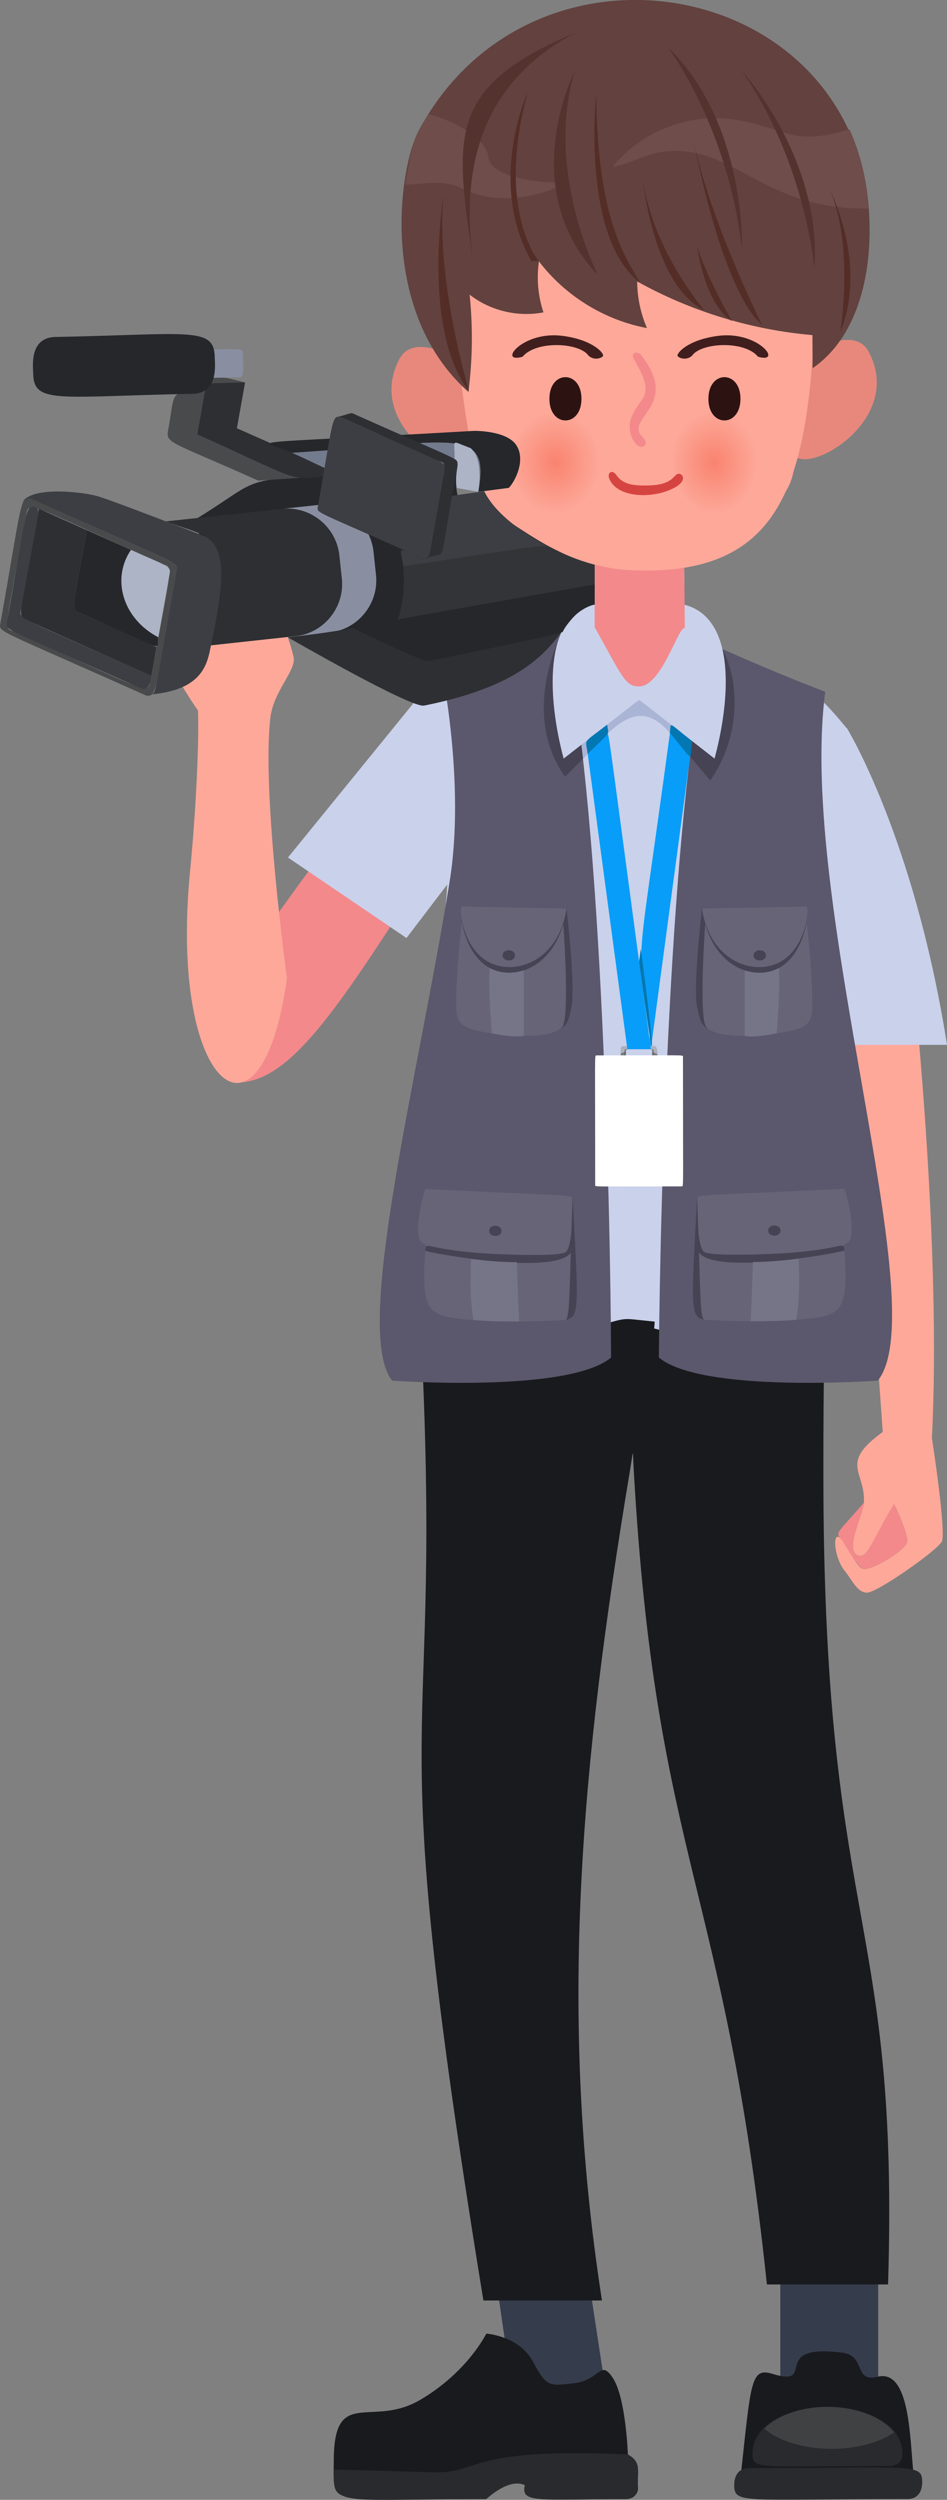 <?xml version="1.0" encoding="UTF-8"?><svg id="Layer_1" xmlns="http://www.w3.org/2000/svg" xmlns:xlink="http://www.w3.org/1999/xlink" viewBox="0 0 291.06 768"><rect x="0" y="0" width="291.06" height="768" fill="#808080" stroke="none"/><defs><style>.cls-1{fill:#aab5d6;}.cls-2{fill:#191a1e;}.cls-3{fill:#542d27;}.cls-4{fill:#fff;}.cls-5{fill:#292a2d;}.cls-6{stroke-width:.19px;}.cls-6,.cls-7{fill:none;stroke:#73727a;stroke-miterlimit:10;}.cls-7{stroke-width:.21px;}.cls-8{fill:#0277b2;}.cls-9{fill:#353c4c;}.cls-10{fill:#cad1eb;}.cls-11{fill:#454354;}.cls-12{fill:#62413e;}.cls-13{fill:#f3898b;}.cls-14{fill:#abb2bd;}.cls-15{fill:#2d1212;}.cls-16{fill:#5b576c;}.cls-17{fill:#089df9;}.cls-18{fill:url(#radial-gradient);}.cls-19{fill:#6e4d4a;}.cls-20{fill:#898fa0;}.cls-21{fill:#676477;}.cls-22{fill:#25272b;}.cls-23{fill:#494a4c;}.cls-24{fill:#7a7a79;}.cls-25{fill:#acb4c6;}.cls-26{fill:#fda899;}.cls-27{fill:url(#radial-gradient-2);}.cls-28{fill:#737c8e;}.cls-29{fill:#e8887c;}.cls-30{fill:#767487;}.cls-31{fill:#d64442;}.cls-32{fill:#333438;}.cls-33{fill:#2d2f33;}.cls-34{fill:#3d3e43;}.cls-35{fill:#401e1d;}.cls-36{fill:#54322e;}.cls-37{fill:#666;}.cls-38{fill:#404142;}</style><radialGradient id="radial-gradient" cx="-81.02" cy="655.72" fx="-81.02" fy="655.72" r="11.43" gradientTransform="translate(294.62 -1011.97) scale(1.53 1.76)" gradientUnits="userSpaceOnUse"><stop offset="0" stop-color="#f9836f"/><stop offset=".78" stop-color="#fda899"/></radialGradient><radialGradient id="radial-gradient-2" cx="-1306.55" cy="655.72" fx="-1306.55" fy="655.72" r="11.43" gradientTransform="translate(-1714.26 -1011.97) rotate(-180) scale(1.48 -1.76)" xlink:href="#radial-gradient"/></defs><path class="cls-26" d="m289.43,473.67c-1.51,2.76-19.93,15.72-23.01,15.63s-4.72-4.23-6.78-6.68c-3.11-3.72-3.93-11.79-1.66-10.32,2,1.24,5.11,9.53,7.53,9.75,2.71.24,12.77-5.7,13.27-8.29.5-2.59-3.97-11.7-3.97-11.7-6.78,11.03-8.21,17.48-11.46,15.62-3.59-2.06,1.98-12.47,2.17-16.02.54-9.71-7.78-11.92,5.79-21.73l15.11,1.87s4.53,29.12,3.02,31.88Z"/><path class="cls-13" d="m73.88,332.52c16.25-.82,31.45-24.93,58.4-66.95l-22.62-17.99s-41.03,54.89-38.42,54.89,2.64,30.05,2.64,30.05Z"/><path class="cls-10" d="m172.88,194.21s-15.01-3.31-42.19,17.39l-42.19,51.85,36.43,24.73,13.29-17.43s34.67-61.15,34.67-76.54Z"/><path class="cls-26" d="m88.2,300.5c-7.76,56.52-36.27,34.24-29.81-32.53,1.96-20.28,2.79-40.33,2.47-49.69,0,0-7.75-10.82-8.67-16.09-.92-5.28,21.03-29.33,24.85-29.3,3.83.04,12.57,24.97,13.22,29.16.64,4.19-6.18,10.21-7.16,18.46-2.73,22.98,5.11,80.09,5.1,79.99Z"/><g><path class="cls-9" d="m150.26,684.76c0,.79,8.18,56.44,8.18,56.44h28.75l-6.59-43.25-30.33-13.19Z"/><rect class="cls-9" x="239.83" y="684.76" width="30.08" height="56.47"/><path class="cls-2" d="m272.94,701.83h-37.23c-13.07-123.57-34.1-130.27-40.93-250.15-.39-6.89.06-7.19-1.31,1.02-14.67,88.29-22.18,165.62-8.46,254.06h-36.44c-32.55-199.74-11.57-154.66-19.47-302.61h124.83c-.96,3.59-.92,50.68-.81,60.72,1.35,128.49,23.22,125.23,19.83,236.96Z"/><path class="cls-2" d="m192.66,767.75c-27.26,0-32.64,1.41-31.33-4.26-4.88-2.44-11.87,4.26-11.87,4.26-50.68,0-46.86,3.21-46.86-13.38.61-20.7,11.86-8.53,26.47-17.04,14.61-8.52,20.39-20.39,20.39-20.39,0,0,10.04.62,14.3,8.53,4.26,7.91,4.87,7.6,12.78,6.69,7.92-.91,7.92-7.6,11.87-1.51,3.96,6.08,4.57,23.42,4.57,23.42,3.93,2.19,3.04,4.56,3.04,9.43.61,3.96-3.35,4.26-3.35,4.26Z"/><path class="cls-5" d="m192.66,767.75c-27.26,0-32.64,1.41-31.33-4.26-4.88-2.44-11.87,4.26-11.87,4.26-48.6,0-46.86,1.94-46.86-9.05,11.31.29,25.44.66,30.12.84,15.3.56,9.55-7.76,60.25-5.48,2.74,1.52,3.04,3.65,3.04,3.65,0,6.32.71,9.73-3.35,10.04Z"/><path class="cls-2" d="m269.67,730.18c-7.4,1.85-3.39-6.48-10.8-7.4-23-2.88-7.23,10.9-21.59,6.48-6.55-2.01-6.5,2.83-9.56,30.85h53.06c-1.17-10.73-.98-32.45-11.1-29.92Z"/><path class="cls-5" d="m279.09,767.75c-50.98,0-53.43,1.64-53.43-4.35,0-3.48,1.99-5.15,4.35-5.15,50.98,0,53.43-1.64,53.43,4.35,0,3.48-1.99,5.15-4.35,5.15Z"/><path class="cls-5" d="m272.96,757.61c-40.46,0-41.66,1.19-41.66-3.71,0-19.06,46.07-19.06,46.07,0,0,2.68-1.73,3.71-4.41,3.71Z"/><path class="cls-38" d="m274.82,747.27c-10.43,7.21-30.98,6.6-39.91-1.15,9.56-9.43,31.79-8.77,39.91,1.15Z"/></g><path class="cls-26" d="m271.31,439.91s-8.16-114.83-10.75-143.03l20.44,7.77s8.39,79.29,5.42,137.14c0,0-8.03,9.12-15.11-1.87Z"/><path class="cls-13" d="m278.78,473.75c-.5,2.59-10.56,8.53-13.27,8.29-1.77-.16-6.56-8.69-6.6-8.79-2.64-2.64-1.45-2.09,6.6-11.6-.2,3.85-5.77,13.96-2.17,16.02,3.23,1.85,4.58-4.43,11.46-15.62,0,0,4.47,9.11,3.97,11.7Z"/><path class="cls-10" d="m291.06,321h-38.33c-7.27-32.46-4.26-80.72,7.54-97.35,0,0,20.74,33.63,30.79,97.35Z"/><path class="cls-10" d="m267.12,396.04c-2.6,11-8.35,14.28-12.34,16.05-2,.89-1.47,1.6-1.47-4.96-17.48-3.29-17.51-2.72-31.33,2.64-4.12,1.59-16.35-.36-20.95-1.65.17-1.32.23-2.1.13-2.1-11.58-1.11-7.06-1.47-19.9,2.03,0,0-5.67-.45-11.13.79-5.45,1.23-19.01-.88-22.71-2.99-3.16-1.82-14.58-.53-18.21,0l-.28,5.45s-9.22-5.79-9.8-21.99c22.98-142.67,20.96-104.48,12.68-167.11,10.04-12.13,13.73-11.81,50.8-25.8.71-30.62-.01,0,.4-30.63,16.25,1.46,10.03,1.53,27.06,0,.28,21.13.44,0-.06,30.45,36.96,13.96,37.43,12.03,50.28,27.57-.01,8,.71.3-4.76,41.73-1.55,11.76,17.19,106.7,11.61,130.51Z"/><path class="cls-16" d="m269.81,424.15s-54,3.96-67.31-7.09c.4-50.4,3.72-165.64,14.41-214.89,1.52-7.09-4.74-5.66,36.73,10.37-8.64,65.21,33.91,189.48,16.16,211.61Z"/><path class="cls-16" d="m187.83,417.06c-13.31,11.05-67.31,7.09-67.31,7.09-12.14-15.17,7.85-92.3,17.69-153.39,4.88-30.3-2.58-65.71-2.58-65.71,15.9-6.14,37.12-10.96,37.25-10.82,11.81,47.91,14.72,174.75,14.94,222.84Z"/><path class="cls-1" d="m216.91,202.17c-7.46,34.39-1,34.78-11.01,23.04-10.23-12.02-18.02-.83-26.71,7.9-3.88-34.27-6.75-38.46-6.3-38.9,22.61,21.94,21.71,22.27,23.65,20.76,2.56,2,2.43,2.13-.07-.81l20.44-11.98Z"/><path class="cls-11" d="m218.3,239.77l-6.25-7.34c1.41-11.45,3.01-21.76,4.86-30.26l5-2.94c5.49,10.01,5.8,27.13-3.61,40.53Z"/><path class="cls-11" d="m179.19,233.11l-5.53,5.56c-14.02-19.98-1.15-43.77-.78-44.45,2.49,10.11,4.57,23.57,6.31,38.89Z"/><path class="cls-10" d="m219.62,233.06l-23.19-18.09-23.19,18.09c-4.84-17.95-6.6-44.12,9.53-47.35,1-.25,7.39,13.26,13.66,13.26,6.7,0,12.13-13.65,14.04-13.17,16.31,4.39,13.69,30.42,9.14,47.26Z"/><path class="cls-13" d="m210.47,192.98c-2-.73-7.06,17.9-14.04,17.9-4.19,0-4.98-2.58-13.56-18.05-.15.06-.1,1.84-.1-23.69l27.46-3.35.24,27.19Z"/><path class="cls-29" d="m244.19,140.05c5.38,5.48,33.66-11.42,22.84-31.93-6.88-13.06-36.09,12.64-36.09,12.64l13.25,19.29Z"/><path class="cls-29" d="m145.6,142.23c-5.38,5.48-33.66-11.42-22.84-31.93,6.88-13.06,36.09,12.64,36.09,12.64l-13.25,19.29Z"/><path class="cls-26" d="m249.78,109.35c-3.09,43.72-13.23,68.38-57.39,65.75-13.99-.86-37.13-11.02-43.56-24.17-7.48-15.29-14.93-91.41-3.04-105.45,11.87-14.01,36.56-14.48,63.15-13.06,44.65,2.4,54.18,32.43,40.84,76.92Z"/><path class="cls-35" d="m180.91,109.3c-2.74-4.08-16.13-4.77-20.3.3-7.8,2.23-.16-8.06,12.35-6.41,9.44,1.25,12.7,5.4,12.4,6.11-.3.71-2.69,1.58-4.45,0Z"/><path class="cls-35" d="m212.69,109.3c2.74-4.08,16.13-4.77,20.3.3,7.8,2.23.16-8.06-12.35-6.41-9.44,1.25-12.7,5.4-12.4,6.11.3.71,2.69,1.58,4.45,0Z"/><path class="cls-18" d="m189.71,141.12c0,23.94-38.41,23.94-38.41,0s38.41-23.94,38.41,0Z"/><path class="cls-15" d="m178.71,122.52c0,8.87-9.85,8.87-9.85,0s9.85-8.87,9.85,0Z"/><path class="cls-13" d="m194.89,110.48c7.12,12.08,1.74,10.85-.89,17.99-1.9,5.13,2.61,10.82,4.05,8.12.62-1.17-.98-2.31-1.55-3.2-3.47-5.46,12.04-9.24.29-24.3-1.09-1.4-3.14-.7-1.9,1.4Z"/><path class="cls-27" d="m206.96,141.12c0,23.94,37.23,23.94,37.23,0s-37.23-23.94-37.23,0Z"/><path class="cls-15" d="m227.58,122.52c0,8.87-9.85,8.87-9.85,0s9.85-8.87,9.85,0Z"/><path class="cls-13" d="m195.16,110.48c7.12,12.08,1.74,10.85-.89,17.99-1.9,5.13,2.61,10.82,4.05,8.12.62-1.16-.97-2.3-1.55-3.2-3.47-5.46,12.04-9.24.29-24.3-1.09-1.4-3.14-.7-1.9,1.4Z"/><path class="cls-31" d="m189.27,145.72c.49.6,1.34,2.25,4.35,3.02,2.28.58,7.03.55,9.32.02,4.16-.95,4.29-3.05,5.58-3.22,1.15-.15,2.96,1.99-1.16,4.26-6.24,3.44-17.35,3.4-20.03-2.56-.89-1.99.73-3.02,1.94-1.53Z"/><path class="cls-12" d="m267.2,74.18c-.57,14.74-5.28,30.58-17.44,38.94-.02-3.39-.04-6.78-.06-10.17-18.85-1.63-37.33-7.29-53.86-16.48.03,4.91,1.05,9.81,3,14.32-13.07-2.45-25.14-9.9-33.19-20.49-.77,5.23-.29,10.65,1.38,15.67-7.87,1.52-16.37-.51-22.69-5.45,1.02,9.93.9,19.99-.37,29.89-27.48-24.36-21.54-68.51-15.31-80.2,36.17-67.74,141.64-45.57,138.55,33.96Z"/><path class="cls-19" d="m174.11,56.15s-16.54,9.33-31.83,1.84c-6.36-3.12-12.06-1.28-17.73-1.25,2.28-14.56,3.58-16.18,7.2-21.64,9.4,2.41,17.77,8.15,18.26,12.84.9,8.69,24.09,8.21,24.09,8.21Z"/><path class="cls-3" d="m162.15,28.5s-12.55,27.33,1.17,51.72h2.25s-13.27-15.75-3.42-51.72Z"/><path class="cls-19" d="m267.03,64.06c-32.72.55-40.77-19.53-62.57-17.53-5.7.52-10.55,3.8-16.16,4.69,8.95-11.11,24.14-16.82,38.2-14.36,15.9,2.78,16.83,8.15,34.58,2.88,3.46,7.58,5.34,15.85,5.96,24.33Z"/><path class="cls-3" d="m255.16,58.51s11.57,22.63,3.13,43.43c0,0,4.22-26.19-3.13-43.43Z"/><path class="cls-3" d="m183.24,29.13s-4.69,43.78,13.45,57.7c-4.14-7.69-13-18.27-13.45-57.7Z"/><path class="cls-3" d="m136.3,60.2c.06-.62-6.8,41.12,7.86,59.97,0,0-10.36-34.32-7.86-59.97Z"/><path class="cls-36" d="m228.03,21.81s24.63,26.81,22.28,60.78c0,0-2.58-32.4-22.28-60.78Z"/><path class="cls-36" d="m176.67,10.13c-40.01,16.87-36.71,32.06-31.14,71.06-4.42-30.94,3.14-56.06,31.14-71.06Z"/><path class="cls-36" d="m176.67,21.81s-18.38,35.85,7.11,62.72c0,0-16.48-32-7.11-62.72Z"/><path class="cls-36" d="m205.28,14.53s18.53,24.39,22.75,61.92c0,0,1.41-38.47-22.75-61.92Z"/><path class="cls-3" d="m197.62,55.34s3.06,32.08,18.89,40.05c0,0-15.84-18.41-18.89-40.05Z"/><path class="cls-3" d="m212.86,41.68s8.49,46.91,21.35,58.15c0,0-16.89-33.99-21.35-58.15Z"/><path class="cls-3" d="m214.27,75.37s1.91,17.45,10.69,23.31c0,0-8.81-15.42-10.69-23.31Z"/><g><path class="cls-7" d="m54.3,175.25c-6.82,38.19-5.19,33.54-7.77,32.39-40.96-18.32-40.64-17.33-40.17-19.95l5.93-33.22c42.57,19.04,42.48,18.14,42.01,20.77Z"/><path class="cls-6" d="m54.3,175.25c-4.36,24.41-3.1,21.87-5.65,20.54-10.9-5.69-14.49-17.9-8.41-26.85,1.47-2.16.5-1.75,12.06,3.42,1.35.24,2.25,1.54,2.01,2.88Z"/><path class="cls-7" d="m54.3,175.25c-5.01,28.07-3.62,24.71-6.19,23.56-25.19-11.26-25.89-10.73-25.42-13.35l4.35-24.38c27.51,12.3,27.73,11.55,27.26,14.17Z"/><path class="cls-22" d="m144.26,189.36c8.13-34.44-6.44-27.29-3.75-45.69-73.33,4.79-54.86.14-79.88,15.55l4.3,39.02,79.33-8.88Z"/><path class="cls-20" d="m101.29,194.31l-10.45,1.13c8.77-.98,15.16-8.94,14.21-17.72l-.76-7.1c-.94-8.76-8.85-15.17-17.61-14.29l10.4-1.12c8.8-.95,16.77,5.48,17.72,14.28l.76,7.1c.95,8.8-5.48,16.78-14.28,17.72Z"/><path class="cls-23" d="m79.39,147.67c-29.26-13.15-28.49-11.14-27.53-16.55,1.45-8.09.83-10.14,4.83-10.77l.73-4.09c13.99-.32,10.04-.65,17.88,1.22l-2.52,14.09,32.32,14.34-25.72,1.75Z"/><path class="cls-33" d="m75.31,117.49l-11.87.32-2.79,15.63c35.9,16.16,26.15,13.73,44.47,12.48l-32.32-14.34,2.52-14.09Z"/><path class="cls-20" d="m74.62,108.57c.1,5.48.6,7.28-1.18,7.31-17.49.33-18.5.88-18.54-.97-.1-5.48-.6-7.28,1.18-7.31,17.49-.33,18.5-.88,18.54.97Z"/><path class="cls-23" d="m9.48,153.22c-3.46-.62-2.7.97-9.39,38.43-.47,2.64-.7,1.67,44.82,22.03,3.46.62,2.89-2.05,9.39-38.43.48-2.67.61-1.71-44.82-22.03Zm36.68,56.49c-.71,3.95-3.86,1.32-42.16-15.81-3.19-.57-1.98-1.98,4.15-36.26.72-4.01,2.83-1.77,42.16,15.82,3.2.57,1.98,1.95-4.15,36.26Z"/><path class="cls-25" d="m52.16,176.11l-3.52,19.68c-10.9-5.69-14.49-17.9-8.41-26.85,10.87,4.86,12.33,4.93,11.93,7.17Z"/><path class="cls-22" d="m48.64,195.79c-.72,4.02,3.82,4.96-23.95-7.45-3.36-.6-2.09-2.4,2.02-25.44l13.52,6.04c-6.07,8.94-2.49,21.15,8.41,26.85Z"/><path class="cls-33" d="m48.1,198.81l-1.58,8.84-38.16-17.07c-3.49-.62-2.03-2.75,3.6-34.27l14.75,6.6c-4.1,22.97-5.39,24.83-2.02,25.44l23.41,10.47Z"/><path class="cls-34" d="m46.53,207.64c-.2,1.14-.32,4.41-3.03,3.92C1.47,192.77,1.68,193.86,2.14,191.24c6.16-34.48,5.48-36.02,8.66-35.46,1.79.8,1.21.18-4.45,31.91-.47,2.62-.79,1.63,40.17,19.95Z"/><path class="cls-28" d="m147.01,151.1l-6.61-1.18c-.36-2.04.04-5.92.1-6.25-42.47,2.7-31.41,4.02-50.75-4.56,49.86-3.16,60.97-8.81,57.26,11.99Z"/><path class="cls-22" d="m66,109.68c.04,2.35,1.24,11.15-6.88,11.31-40.95.78-48.74,3.29-48.92-6.16-.04-2.35-1.24-11.15,6.88-11.31,40.95-.78,48.74-3.29,48.92,6.16Z"/><path class="cls-22" d="m156.37,149.89l-9.36,1.21c3.72-20.8-7.36-15.16-57.26-11.99-10-4.44-20.18-2.35,55.96-6.74,0,0,10.02-.18,13,4.43,2.97,4.61-.45,11.17-2.34,13.09Z"/><path class="cls-34" d="m64.86,198.24c-1.11,5.19-2.06,13.54-18.16,15.08,1.35-.88.79.07,7.6-38.07.49-2.74.79-1.63-44.82-22.03-1.35-.24-2.64.66-2.88,2.01,1.09-6.1,18.58-4.27,23.74-2.69,4.69,1.43,29.16,10.9,33.75,12.69,6.83,5.55,3.36,20.84.77,33.01Z"/><path class="cls-33" d="m90.83,195.44l-25.98,2.8c7.56-35.48,1.14-32.32-13.87-38.06l35.57-3.83c9.3-.87,16.81,5.84,17.72,14.28l.76,7.09c.94,8.78-5.45,16.74-14.21,17.72Z"/><path class="cls-34" d="m136.76,143.91c-4.92,27.56-4.49,26.8-5.48,27.45-1.02.65-.9.43-8.09-2.78-25.97-11.61-25.86-10.95-25.52-12.84,5.33-29.84,3.95-28.98,8.8-26.81,30.85,13.8,30.64,13.09,30.29,14.98Z"/><path class="cls-33" d="m140.65,142.87c-5.02,28.1-3.95,27.04-6.56,27.73-4.47,1.2-2.28.97-2.02-.43,4.8-26.9,5.71-27.89,3.24-28.34-31.17-13.94-30.83-13.86-31.23-13.84,4.96-1.23,3.17-1.5,6.28-.11,30.54,13.66,30.67,12.85,30.3,14.98Z"/></g><path class="cls-33" d="m182.77,173.57v12.15c-12.86,2.57-7.02,21.98-52.44,31.05-4.09.82-41.84-20.97-41.84-20.97,37.56-4.25,38.71-7.97,38.6-22.67-.02-3.63-1-3.25,2.9-1.51.55.11.09.06,5.18-1.3.92-.59.56.08,3.8-18.02l5.19,5.24c2,5.45,7.75-.37,11.84,2.38,8.5,5.73,16.8,11.06,26.77,13.65Z"/><path class="cls-34" d="m182.77,173.57v5.95l-60.39,10.72c5.59-18.99-4-23.81,4.61-19.96,4.27,1.91,2.22,1.63,7.1.33,2.47-.66,1.53.38,4.87-18.31l9.86-1.37c5.21,10.64,22.97,19.71,33.94,22.64Z"/><path class="cls-22" d="m182.77,179.51v6.2c-.79.16-6.27,1.52-9.88,8.49-4.37,1.43-40.91,8.87-41.47,8.93-1.32.13-15.76-6.68-23.64-10.46,17.41-3.66,15.99-7.17,14.6-2.44l60.39-10.72Z"/><path class="cls-17" d="m212.1,232.49l-12.05,89.68c-.02.1-.7-2.58-.2-6.37-4.03-29.97-4.83-9.96,6.05-90.59l6.2,7.28Z"/><path class="cls-8" d="m212.74,227.7c-.85,6.35.95,6.66-6.85-2.49.47-3.47-.96-3.6,6.85,2.49Z"/><path class="cls-14" d="m200.44,326.03s.02-.08.02-.12c0,.04,0,.08-.02.12Zm.79-4.66c-10.15,0-10.45-.29-10.45.78,0,6.01-1.74,4.35,10.82,4.35.76-.5.76-5.13-.37-5.13Zm-8.41,5.1c-.8,0-.47-3.75-.41-3.85.31-.62,7.63-.39,7.86-.17.36.32.2,3.67,0,3.87-.29.28-7.35.18-7.45.16Z"/><path class="cls-24" d="m202.02,323.87c0,1.85.16,2.73-.78,2.73-10.19,0-10.45.29-10.45-.78,0-2.46-.28-2.09,1.09-2.57,0,2.39-.21,3.25.63,3.25,7.81,0,8.42.26,8.42-.63,0-2.88-.29-2.68,1.09-1.99Z"/><path class="cls-24" d="m200.93,322.91c0,2.88.18,3.58-.63,3.58-1.04,0,.16.16.16-.6,0-2.94.19-3.61-.6-3.61,1.13,0,1.07.49,1.07.63Z"/><path class="cls-24" d="m192.96,326.49c-1.11,0-1.08-.43-1.08-.63,0-2.88-.18-3.58.63-3.58,1.07,0-.15-.17-.15.6,0,2.94-.19,3.61.6,3.61Z"/><path class="cls-37" d="m192.96,326.49c-1.11,0-1.08-.43-1.08-.63,0-3.05-.16-2.58.48-2.78,0,2.56-.2,3.41.6,3.41Z"/><path class="cls-37" d="m200.93,323.38c0,2.38.16,3.1-.63,3.1-1.04,0,.16.16.16-.6,0-3.11-.17-2.76.47-2.51Z"/><path class="cls-17" d="m200.05,322.34c-8.01,0-7.22.03-7.24-.07l-12.17-90.61c5.7-5.73,5.66-5.67,5.75-5.77.87-.87-.74-10.38,13.66,96.45Z"/><path class="cls-8" d="m180.64,231.66c-.67-4.98-1.84-2.93,5.96-9.03.48,3.56,1.41,1.62-5.96,9.03Z"/><path class="cls-32" d="m182.77,173.57v5.95l-60.39,10.72c1.56-5.31,2.03-10.8,1.57-16.27,46.6-6.9,42.67-7.13,46.81-5.04.25,0,4.63,2.67,12.01,4.64Z"/><g><g><path class="cls-11" d="m174.11,279.08s2.8,23.9,1.54,30.07c-1.26,6.18-1.43,5.78-5.57,8.14l.69-38.02,3.34-.2Z"/><path class="cls-21" d="m142.75,279.88c-.83.76-2.47,17.87-2.55,28.44-.04,4.98.85,7.08,6.56,8.37,5.04,1.14,22.38,3.31,26.07-1.23,2.36-2.91.35-31.74.02-35.47-30.09-.3-29.77-.41-30.1-.11Z"/><path class="cls-11" d="m174.11,279.08c-2.39,17.95-15.84,22.56-23.64,18.29-8.64-4.72-9.51-18.99-8.45-18.92,10.7.21,21.4.42,32.1.63Z"/><path class="cls-21" d="m174.11,279.08c-2.3,15.97-15.46,20.7-23.59,16.66-8.62-4.29-9.58-17.29-8.51-17.29,10.7.21,21.4.42,32.1.64Z"/><path class="cls-11" d="m158.27,293.54c-.04,2.09-3.82,2.01-3.78-.08s3.82-2.01,3.78.08Z"/></g><path class="cls-30" d="m160.98,298.1v20.12c-2.72.76-9.84-.77-9.84-.77-.53-8.12-.91-11.96-.68-20.08,3.28,1.79,7.08,1.85,10.52.73Z"/></g><g><g><path class="cls-11" d="m215.77,279.09s-2.8,23.9-1.54,30.07c1.26,6.18,1.43,5.78,5.57,8.14l-.69-38.02-3.34-.2Z"/><path class="cls-21" d="m247.13,279.89c.83.76,2.47,17.87,2.55,28.44.04,4.98-.85,7.08-6.56,8.37-5.04,1.14-22.38,3.31-26.07-1.23-2.36-2.91-.35-31.74-.02-35.47,30.09-.3,29.76-.41,30.1-.11Z"/><path class="cls-11" d="m215.77,279.09c2.39,17.95,15.84,22.56,23.64,18.29,8.64-4.72,9.51-18.99,8.45-18.92-10.7.21-21.4.42-32.1.63Z"/><path class="cls-21" d="m215.77,279.09c2.3,15.97,15.46,20.7,23.59,16.66,8.62-4.29,9.58-17.29,8.51-17.29-10.7.21-21.4.42-32.1.64Z"/><path class="cls-11" d="m231.61,293.55c.04,2.09,3.82,2.01,3.78-.08-.04-2.09-3.82-2.01-3.78.08Z"/></g><path class="cls-30" d="m228.89,298.11v20.12c2.72.76,9.84-.77,9.84-.77.53-8.14.91-11.96.68-20.08-3.28,1.8-7.08,1.85-10.52.73Z"/></g><g><path class="cls-21" d="m173.89,384.64c-2.52,2.01-42.77.71-44.79-3.45-1.69-3.44.46-12.28,1.58-15.9,45.37,2.19,45.29,1.62,45.31,3.19.04,3.42,0,14.48-2.1,16.17Z"/><path class="cls-21" d="m173.89,405.53c-7.84.5-19.94.7-28.34.03-14.36-1.15-16.37-1.9-14.69-23.18,8.4,3.31,40.97,3.91,43.04,2.26,2.26-1.79,2.15-14.29,2.09-17.17,1.55,29.2,2.49,38.06-2.09,38.06Z"/><path class="cls-11" d="m176,383.41c-.78,8.59-36.89,2.89-45.29.9.21-3.29.02-.48,17.67.73,2.98.21,23.42,1.25,25.5-.4,2.11-1.69,2.15-12.74,2.1-16.17.06,3.15.21,12.72,0,14.94Z"/><path class="cls-11" d="m173.9,405.52c1.31-1.37,1.07-8.82,2.08-38.06,1.77,33.39,2.32,37.2-2.08,38.06Z"/><path class="cls-30" d="m159.55,405.98c-4.53.03-9.53-.07-14.01-.43-1.11-5.94-1.02-13.4-.74-18.74,4.22.53,9.03.93,14.05.97.14,6.21.45,13.35.69,18.19Z"/><path class="cls-11" d="m154.13,378.18c-.04,2.09-3.82,2.01-3.78-.08.04-2.09,3.82-2.01,3.78.08Z"/></g><g><path class="cls-21" d="m216.36,384.56c2.52,2.01,42.77.71,44.79-3.45,1.69-3.44-.46-12.28-1.58-15.9-45.37,2.19-45.29,1.62-45.31,3.19-.04,3.42,0,14.48,2.1,16.16Z"/><path class="cls-21" d="m216.36,405.45c7.92.5,19.98.7,28.34.03,14.36-1.15,16.37-1.9,14.69-23.18-8.4,3.31-40.97,3.91-43.04,2.26-2.26-1.79-2.15-14.27-2.09-17.17-1.55,29.2-2.49,38.06,2.09,38.06Z"/><path class="cls-11" d="m214.25,383.33c.78,8.59,36.89,2.89,45.29.9-.21-3.29-.02-.48-17.67.73-2.98.21-23.42,1.25-25.5-.4-2.11-1.69-2.15-12.74-2.1-16.16-.06,3.15-.21,12.72,0,14.94Z"/><path class="cls-11" d="m216.35,405.45c-1.27-1.33-1.04-7.98-2.08-38.06-1.77,33.39-2.32,37.2,2.08,38.06Z"/><path class="cls-30" d="m230.7,405.91c4.53.03,9.53-.07,14.01-.43,1.11-5.94,1.02-13.4.74-18.74-4.22.53-9.03.93-14.05.97-.14,6.21-.45,13.35-.69,18.19Z"/><path class="cls-11" d="m236.12,378.1c.04,2.09,3.82,2.01,3.78-.08-.04-2.09-3.82-2.01-3.78.08Z"/></g><path class="cls-4" d="m209.59,364.48c-26.52,0-26.66.19-26.66-.32,0-39.91-.23-39.92.32-39.92,26.52,0,26.66-.19,26.66.32,0,39.91.23,39.92-.32,39.92Z"/><path class="cls-8" d="m196.42,295.47c5.33,39.53,5.1,30.49.53-3.99l-.53,3.99Z"/><path class="cls-25" d="m147.01,151.1l-6.61-1.18c-.89-5.04,1.46-7.81-.67-8.95,0-6.54-1.28-5.48,4.9-3.31,4.17,3.41,2.38,13.44,2.38,13.44Z"/></svg>